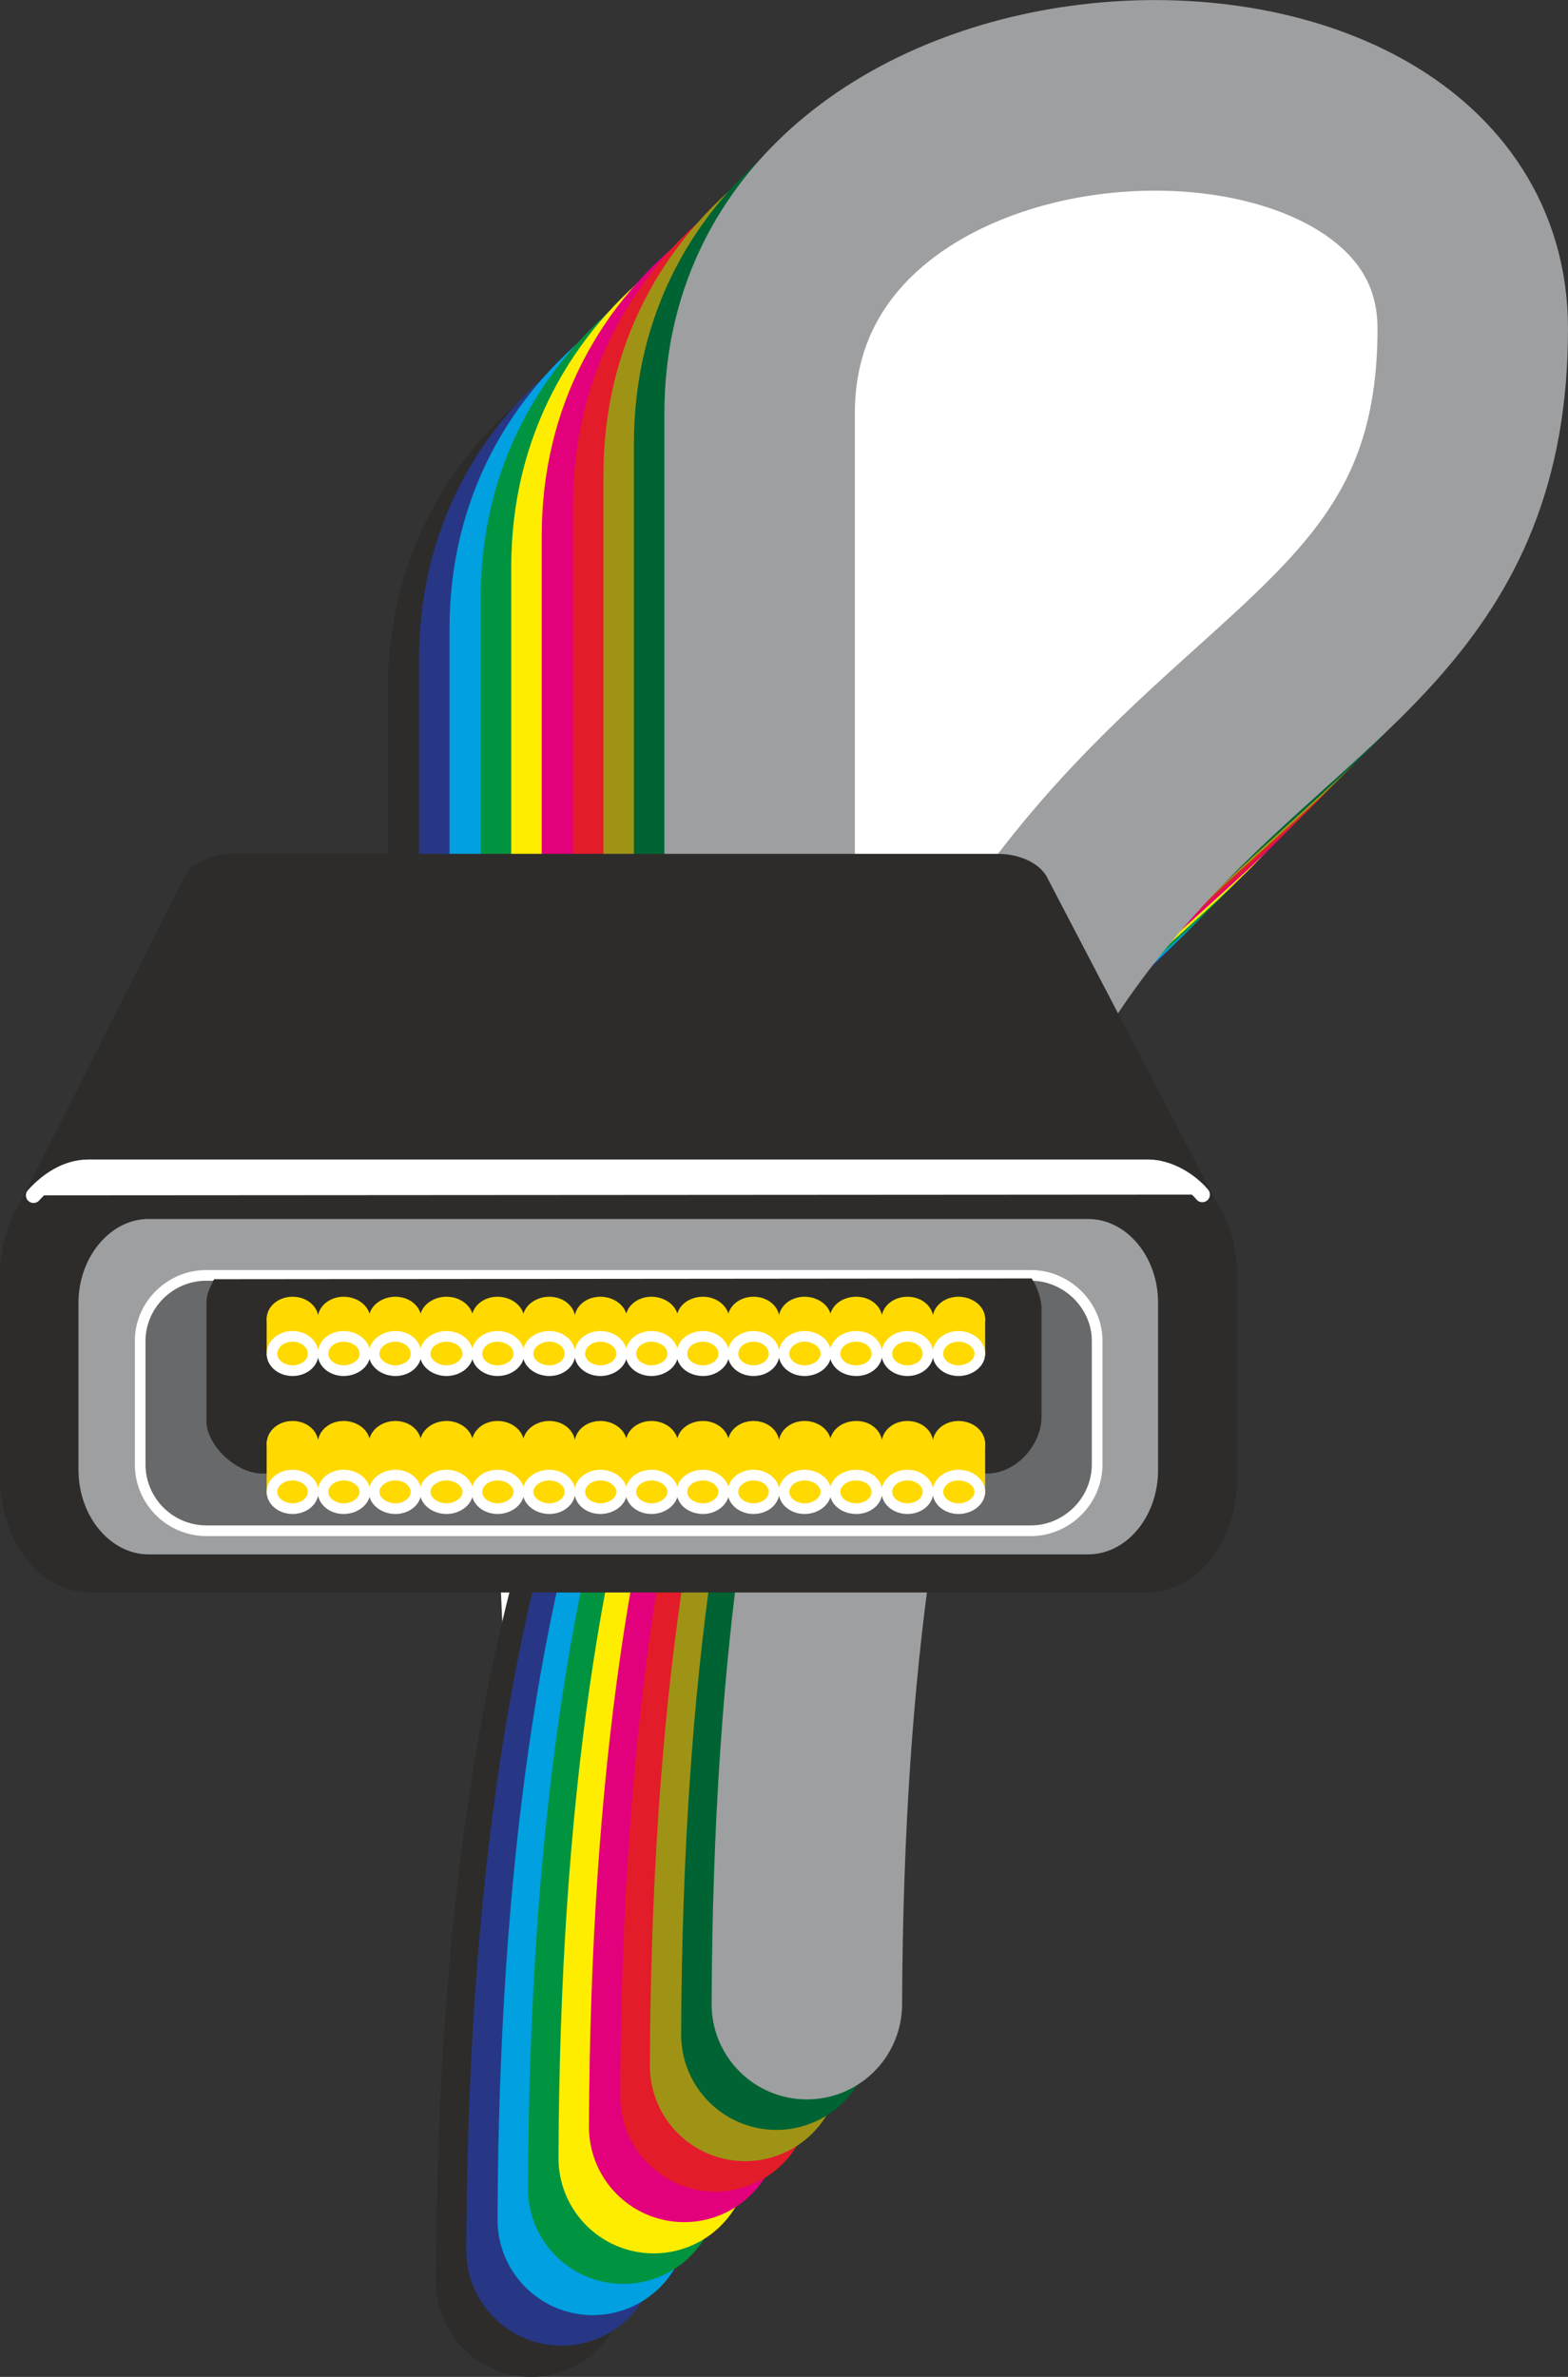 <svg xmlns="http://www.w3.org/2000/svg" width="197.568" height="299.34" viewBox="0 0 148.176 224.505"><rect x="0" y="0" width="148.176" height="224.505" fill="#333333" stroke="none"/><path d="M273.446 425.049v-46.44c0-37.44 67.392-39.456 67.392-7.992 0 49.464-62.352 24.552-62.856 158.328" style="fill:#fff;stroke:#2d2c2b;stroke-width:18;stroke-linecap:round;stroke-linejoin:round;stroke-miterlimit:10.433" transform="translate(-227.798 -313.44)"/><path d="M276.398 422.097v-46.368c0-37.44 67.32-39.456 67.32-7.992 0 49.464-62.352 24.48-62.856 158.256" style="fill:#fff;stroke:#273786;stroke-width:18;stroke-linecap:round;stroke-linejoin:round;stroke-miterlimit:10.433" transform="translate(-227.798 -313.44)"/><path d="M279.278 419.289v-46.44c0-37.44 67.32-39.456 67.32-7.992 0 49.464-62.28 24.48-62.784 158.256" style="fill:#fff;stroke:#00a0e1;stroke-width:18;stroke-linecap:round;stroke-linejoin:round;stroke-miterlimit:10.433" transform="translate(-227.798 -313.44)"/><path d="M282.23 416.337v-46.44c0-37.44 67.32-39.456 67.32-7.992 0 49.464-62.352 24.48-62.856 158.256" style="fill:#fff;stroke:#009340;stroke-width:18;stroke-linecap:round;stroke-linejoin:round;stroke-miterlimit:10.433" transform="translate(-227.798 -313.44)"/><path d="M285.11 413.457v-46.44c0-37.44 67.32-39.456 67.32-7.992 0 49.464-62.352 24.48-62.856 158.256" style="fill:#fff;stroke:#ffed00;stroke-width:18;stroke-linecap:round;stroke-linejoin:round;stroke-miterlimit:10.433" transform="translate(-227.798 -313.44)"/><path d="M287.99 410.505v-46.44c0-37.44 67.392-39.456 67.392-7.992 0 49.464-62.352 24.48-62.928 158.256" style="fill:#fff;stroke:#e3007d;stroke-width:18;stroke-linecap:round;stroke-linejoin:round;stroke-miterlimit:10.433" transform="translate(-227.798 -313.44)"/><path d="M290.942 407.625v-46.44c0-37.44 67.32-39.456 67.32-7.992 0 49.464-62.352 24.48-62.856 158.256" style="fill:#fff;stroke:#e31c2a;stroke-width:18;stroke-linecap:round;stroke-linejoin:round;stroke-miterlimit:10.433" transform="translate(-227.798 -313.44)"/><path d="M293.822 404.745v-46.44c0-37.512 67.32-39.528 67.32-7.992 0 49.392-62.424 24.48-62.928 158.256" style="fill:#fff;stroke:#9f9316;stroke-width:18;stroke-linecap:round;stroke-linejoin:round;stroke-miterlimit:10.433" transform="translate(-227.798 -313.44)"/><path d="M296.702 401.793v-46.44c0-37.44 67.392-39.456 67.392-7.992 0 49.464-62.424 24.48-62.928 158.256" style="fill:#fff;stroke:#006333;stroke-width:18;stroke-linecap:round;stroke-linejoin:round;stroke-miterlimit:10.433" transform="translate(-227.798 -313.44)"/><path d="M299.582 398.913v-46.44c0-37.512 67.392-39.528 67.392-7.992 0 49.464-62.424 24.48-62.928 158.256" style="fill:#fff;stroke:#9e9fa1;stroke-width:18;stroke-linecap:round;stroke-linejoin:round;stroke-miterlimit:10.433" transform="translate(-227.798 -313.44)"/><path d="m229.31 428.937 16.416-32.544c.504-.936 2.16-1.8 3.888-1.8h72.504c1.512 0 3.312.576 4.104 1.8l16.992 32.544z" style="fill:#2d2c2b;stroke:#2d2c2b;stroke-width:1.008;stroke-linecap:round;stroke-linejoin:round;stroke-miterlimit:10.433" transform="translate(-227.798 -313.44)"/><path d="M236.294 423.537h99.936c4.392 0 7.992 4.608 7.992 10.296v19.224c0 5.688-3.6 10.296-7.992 10.296h-99.936c-4.392 0-7.992-4.608-7.992-10.296v-19.224c0-5.688 3.6-10.296 7.992-10.296z" style="fill:#2d2c2b;stroke:#2d2c2b;stroke-width:1.008;stroke-linecap:round;stroke-linejoin:round;stroke-miterlimit:10.433" transform="translate(-227.798 -313.44)"/><path d="M241.838 428.073h88.776c3.96 0 7.128 3.816 7.128 8.424v15.768c0 4.68-3.168 8.496-7.128 8.496h-88.776c-3.888 0-7.128-3.816-7.128-8.496v-15.768c0-4.608 3.24-8.424 7.128-8.424z" style="fill:#9e9fa1;stroke:#2d2c2b;stroke-width:1.008;stroke-linecap:round;stroke-linejoin:round;stroke-miterlimit:10.433" transform="translate(-227.798 -313.44)"/><path d="M247.31 433.905h77.904c3.384 0 6.264 2.808 6.264 6.192v11.664c0 3.456-2.88 6.264-6.264 6.264H247.31a6.269 6.269 0 0 1-6.264-6.264v-11.664c0-3.384 2.808-6.192 6.264-6.192z" style="fill:#68696a;stroke:#fff;stroke-width:1.008;stroke-linecap:round;stroke-linejoin:round;stroke-miterlimit:10.433" transform="translate(-227.798 -313.44)"/><path d="M252.638 452.625h68.4c2.88 0 5.184-2.808 5.184-5.328v-10.44c-.072-.864-.432-1.944-.936-2.664l-77.256.072c-.36.72-.72 1.368-.72 2.232v11.232c0 2.088 2.664 4.896 5.328 4.896z" style="fill:#2d2c2b" transform="translate(-227.798 -313.44)"/><path d="M230.966 426.345c1.296-1.44 3.096-2.664 5.184-2.664h100.152c2.016 0 4.032 1.296 5.112 2.592" style="fill:#fff;stroke:#fff;stroke-width:1.44;stroke-linecap:round;stroke-linejoin:round;stroke-miterlimit:10.433" transform="translate(-227.798 -313.44)"/><path d="M255.446 448.16c1.08 0 1.944.72 1.944 1.657 0 .864-.864 1.584-1.944 1.584s-1.944-.72-1.944-1.584c0-.936.864-1.656 1.944-1.656zm4.824 0c1.08 0 2.016.72 2.016 1.657 0 .864-.936 1.584-2.016 1.584s-1.944-.72-1.944-1.584c0-.936.864-1.656 1.944-1.656zm4.896 0c1.08 0 1.944.72 1.944 1.657 0 .864-.864 1.584-1.944 1.584s-2.016-.72-2.016-1.584c0-.936.936-1.656 2.016-1.656zm4.824 0c1.08 0 2.016.72 2.016 1.657 0 .864-.936 1.584-2.016 1.584s-2.016-.72-2.016-1.584c0-.936.936-1.656 2.016-1.656zm4.824 0c1.08 0 2.016.72 2.016 1.657 0 .864-.936 1.584-2.016 1.584s-1.944-.72-1.944-1.584c0-.936.864-1.656 1.944-1.656zm4.896 0c1.08 0 1.944.72 1.944 1.657 0 .864-.864 1.584-1.944 1.584s-2.016-.72-2.016-1.584c0-.936.936-1.656 2.016-1.656zm4.824 0c1.08 0 2.016.72 2.016 1.657 0 .864-.936 1.584-2.016 1.584s-1.944-.72-1.944-1.584c0-.936.864-1.656 1.944-1.656zm4.824 0c1.08 0 2.016.72 2.016 1.657 0 .864-.936 1.584-2.016 1.584s-1.944-.72-1.944-1.584c0-.936.864-1.656 1.944-1.656zm4.896 0c1.008 0 1.944.72 1.944 1.657 0 .864-.936 1.584-1.944 1.584-1.152 0-2.016-.72-2.016-1.584 0-.936.864-1.656 2.016-1.656zm4.752 0c1.08 0 1.944.72 1.944 1.657 0 .864-.864 1.584-1.944 1.584s-1.944-.72-1.944-1.584c0-.936.864-1.656 1.944-1.656zm4.824 0c1.08 0 2.016.72 2.016 1.657 0 .864-.936 1.584-2.016 1.584s-1.944-.72-1.944-1.584c0-.936.864-1.656 1.944-1.656zm4.896 0c1.08 0 1.944.72 1.944 1.657 0 .864-.864 1.584-1.944 1.584-1.152 0-2.016-.72-2.016-1.584 0-.936.864-1.656 2.016-1.656zm4.824 0c1.08 0 1.944.72 1.944 1.657 0 .864-.864 1.584-1.944 1.584s-1.944-.72-1.944-1.584c0-.936.864-1.656 1.944-1.656zm4.824 0c1.08 0 2.016.72 2.016 1.657 0 .864-.936 1.584-2.016 1.584s-1.944-.72-1.944-1.584c0-.936.864-1.656 1.944-1.656zm0-11.735c1.08 0 2.016.72 2.016 1.584 0 .936-.936 1.656-2.016 1.656s-1.944-.72-1.944-1.656c0-.864.864-1.584 1.944-1.584zm-4.824 0c1.08 0 1.944.72 1.944 1.584 0 .936-.864 1.656-1.944 1.656s-1.944-.72-1.944-1.656c0-.864.864-1.584 1.944-1.584zm-4.824 0c1.08 0 1.944.72 1.944 1.584 0 .936-.864 1.656-1.944 1.656-1.152 0-2.016-.72-2.016-1.656 0-.864.864-1.584 2.016-1.584zm-4.896 0c1.08 0 2.016.72 2.016 1.584 0 .936-.936 1.656-2.016 1.656s-1.944-.72-1.944-1.656c0-.864.864-1.584 1.944-1.584zm-4.824 0c1.08 0 1.944.72 1.944 1.584 0 .936-.864 1.656-1.944 1.656s-1.944-.72-1.944-1.656c0-.864.864-1.584 1.944-1.584zm-4.752 0c1.008 0 1.944.72 1.944 1.584 0 .936-.936 1.656-1.944 1.656-1.152 0-2.016-.72-2.016-1.656 0-.864.864-1.584 2.016-1.584zm-4.896 0c1.08 0 2.016.72 2.016 1.584 0 .936-.936 1.656-2.016 1.656s-1.944-.72-1.944-1.656c0-.864.864-1.584 1.944-1.584zm-4.824 0c1.08 0 2.016.72 2.016 1.584 0 .936-.936 1.656-2.016 1.656s-1.944-.72-1.944-1.656c0-.864.864-1.584 1.944-1.584zm-4.824 0c1.08 0 1.944.72 1.944 1.584 0 .936-.864 1.656-1.944 1.656s-2.016-.72-2.016-1.656c0-.864.936-1.584 2.016-1.584zm-4.896 0c1.08 0 2.016.72 2.016 1.584 0 .936-.936 1.656-2.016 1.656s-1.944-.72-1.944-1.656c0-.864.864-1.584 1.944-1.584zm-4.824 0c1.08 0 2.016.72 2.016 1.584 0 .936-.936 1.656-2.016 1.656s-2.016-.72-2.016-1.656c0-.864.936-1.584 2.016-1.584zm-4.824 0c1.08 0 1.944.72 1.944 1.584 0 .936-.864 1.656-1.944 1.656s-2.016-.72-2.016-1.656c0-.864.936-1.584 2.016-1.584zm-4.896 0c1.08 0 2.016.72 2.016 1.584 0 .936-.936 1.656-2.016 1.656s-1.944-.72-1.944-1.656c0-.864.864-1.584 1.944-1.584zm-4.824 0c1.08 0 1.944.72 1.944 1.584 0 .936-.864 1.656-1.944 1.656s-1.944-.72-1.944-1.656c0-.864.864-1.584 1.944-1.584z" style="fill:#ffd900;stroke:#ffd900;stroke-width:1.008;stroke-linecap:round;stroke-linejoin:round;stroke-miterlimit:10.433" transform="translate(-227.798 -313.44)"/><path d="M253.502 449.745h3.888v4.68h-3.888zm4.824 0h3.96v4.68h-3.96zm4.896 0h3.888v4.68h-3.888zm4.824 0h3.96v4.68h-3.96zm4.824 0h3.96v4.68h-3.96zm4.896 0h3.888v4.68h-3.888zm4.824 0h3.96v4.68h-3.96zm4.824 0h3.96v4.68h-3.96zm4.824 0h3.96v4.68h-3.96zm4.896 0h3.816v4.68h-3.816zm4.752 0h3.96v4.68h-3.96zm4.824 0h3.96v4.68h-3.96zm4.896 0h3.888v4.68h-3.888zm4.824 0h3.96v4.68h-3.96zm-62.928-11.736h3.888v3.312h-3.888zm4.824 0h3.96v3.312h-3.96zm4.824 0h3.96v3.312h-3.96zm4.824 0h3.96v3.312h-3.96zm4.896 0h3.888v3.312h-3.888zm4.824 0h3.96v3.312h-3.96zm4.896 0h3.888v3.312h-3.888zm4.824 0h3.888v3.312h-3.888zm4.824 0h3.96v3.312h-3.96zm4.824 0h3.888v3.312h-3.888zm4.824 0h3.888v3.312h-3.888zm4.824 0h3.96v3.312h-3.96zm4.896 0h3.888v3.312h-3.888zm4.824 0h3.96v3.312h-3.96z" style="fill:#ffd900;stroke:#ffd900;stroke-width:1.008;stroke-linecap:round;stroke-linejoin:round;stroke-miterlimit:10.433" transform="translate(-227.798 -313.44)"/><path d="M255.446 452.769c1.08 0 1.944.72 1.944 1.584 0 .864-.864 1.584-1.944 1.584s-1.944-.72-1.944-1.584c0-.864.864-1.584 1.944-1.584zm4.824 0c1.08 0 2.016.72 2.016 1.584 0 .864-.936 1.584-2.016 1.584s-1.944-.72-1.944-1.584c0-.864.864-1.584 1.944-1.584zm4.896 0c1.08 0 1.944.72 1.944 1.584 0 .864-.864 1.584-1.944 1.584s-2.016-.72-2.016-1.584c0-.864.936-1.584 2.016-1.584zm4.824 0c1.08 0 2.016.72 2.016 1.584 0 .864-.936 1.584-2.016 1.584s-2.016-.72-2.016-1.584c0-.864.936-1.584 2.016-1.584zm4.824 0c1.08 0 2.016.72 2.016 1.584 0 .864-.936 1.584-2.016 1.584s-1.944-.72-1.944-1.584c0-.864.864-1.584 1.944-1.584zm4.896 0c1.08 0 1.944.72 1.944 1.584 0 .864-.864 1.584-1.944 1.584s-2.016-.72-2.016-1.584c0-.864.936-1.584 2.016-1.584zm4.824 0c1.08 0 2.016.72 2.016 1.584 0 .864-.936 1.584-2.016 1.584s-1.944-.72-1.944-1.584c0-.864.864-1.584 1.944-1.584zm4.824 0c1.08 0 2.016.72 2.016 1.584 0 .864-.936 1.584-2.016 1.584s-1.944-.72-1.944-1.584c0-.864.864-1.584 1.944-1.584zm4.896 0c1.008 0 1.944.72 1.944 1.584 0 .864-.936 1.584-1.944 1.584-1.152 0-2.016-.72-2.016-1.584 0-.864.864-1.584 2.016-1.584zm4.752 0c1.08 0 1.944.72 1.944 1.584 0 .864-.864 1.584-1.944 1.584s-1.944-.72-1.944-1.584c0-.864.864-1.584 1.944-1.584zm4.824 0c1.08 0 2.016.72 2.016 1.584 0 .864-.936 1.584-2.016 1.584s-1.944-.72-1.944-1.584c0-.864.864-1.584 1.944-1.584zm4.896 0c1.08 0 1.944.72 1.944 1.584 0 .864-.864 1.584-1.944 1.584-1.152 0-2.016-.72-2.016-1.584 0-.864.864-1.584 2.016-1.584zm4.824 0c1.08 0 1.944.72 1.944 1.584 0 .864-.864 1.584-1.944 1.584s-1.944-.72-1.944-1.584c0-.864.864-1.584 1.944-1.584zm4.824 0c1.08 0 2.016.72 2.016 1.584 0 .864-.936 1.584-2.016 1.584s-1.944-.72-1.944-1.584c0-.864.864-1.584 1.944-1.584zm-62.928-13.104c1.08 0 1.944.72 1.944 1.656 0 .864-.864 1.584-1.944 1.584s-1.944-.72-1.944-1.584c0-.936.864-1.656 1.944-1.656zm4.824 0c1.08 0 2.016.72 2.016 1.656 0 .864-.936 1.584-2.016 1.584s-1.944-.72-1.944-1.584c0-.936.864-1.656 1.944-1.656zm4.896 0c1.08 0 1.944.72 1.944 1.656 0 .864-.864 1.584-1.944 1.584s-2.016-.72-2.016-1.584c0-.936.936-1.656 2.016-1.656zm4.824 0c1.08 0 2.016.72 2.016 1.656 0 .864-.936 1.584-2.016 1.584s-2.016-.72-2.016-1.584c0-.936.936-1.656 2.016-1.656zm4.824 0c1.08 0 2.016.72 2.016 1.656 0 .864-.936 1.584-2.016 1.584s-1.944-.72-1.944-1.584c0-.936.864-1.656 1.944-1.656zm4.896 0c1.08 0 1.944.72 1.944 1.656 0 .864-.864 1.584-1.944 1.584s-2.016-.72-2.016-1.584c0-.936.936-1.656 2.016-1.656zm4.824 0c1.08 0 2.016.72 2.016 1.656 0 .864-.936 1.584-2.016 1.584s-1.944-.72-1.944-1.584c0-.936.864-1.656 1.944-1.656zm4.824 0c1.08 0 2.016.72 2.016 1.656 0 .864-.936 1.584-2.016 1.584s-1.944-.72-1.944-1.584c0-.936.864-1.656 1.944-1.656zm4.896 0c1.008 0 1.944.72 1.944 1.656 0 .864-.936 1.584-1.944 1.584-1.152 0-2.016-.72-2.016-1.584 0-.936.864-1.656 2.016-1.656zm4.752 0c1.08 0 1.944.72 1.944 1.656 0 .864-.864 1.584-1.944 1.584s-1.944-.72-1.944-1.584c0-.936.864-1.656 1.944-1.656zm4.824 0c1.08 0 2.016.72 2.016 1.656 0 .864-.936 1.584-2.016 1.584s-1.944-.72-1.944-1.584c0-.936.864-1.656 1.944-1.656zm4.896 0c1.08 0 1.944.72 1.944 1.656 0 .864-.864 1.584-1.944 1.584-1.152 0-2.016-.72-2.016-1.584 0-.936.864-1.656 2.016-1.656zm4.824 0c1.08 0 1.944.72 1.944 1.656 0 .864-.864 1.584-1.944 1.584s-1.944-.72-1.944-1.584c0-.936.864-1.656 1.944-1.656zm4.824 0c1.08 0 2.016.72 2.016 1.656 0 .864-.936 1.584-2.016 1.584s-1.944-.72-1.944-1.584c0-.936.864-1.656 1.944-1.656z" style="fill:#ffd900;stroke:#fff;stroke-width:1.008;stroke-linecap:round;stroke-linejoin:round;stroke-miterlimit:10.433" transform="translate(-227.798 -313.44)"/></svg>
